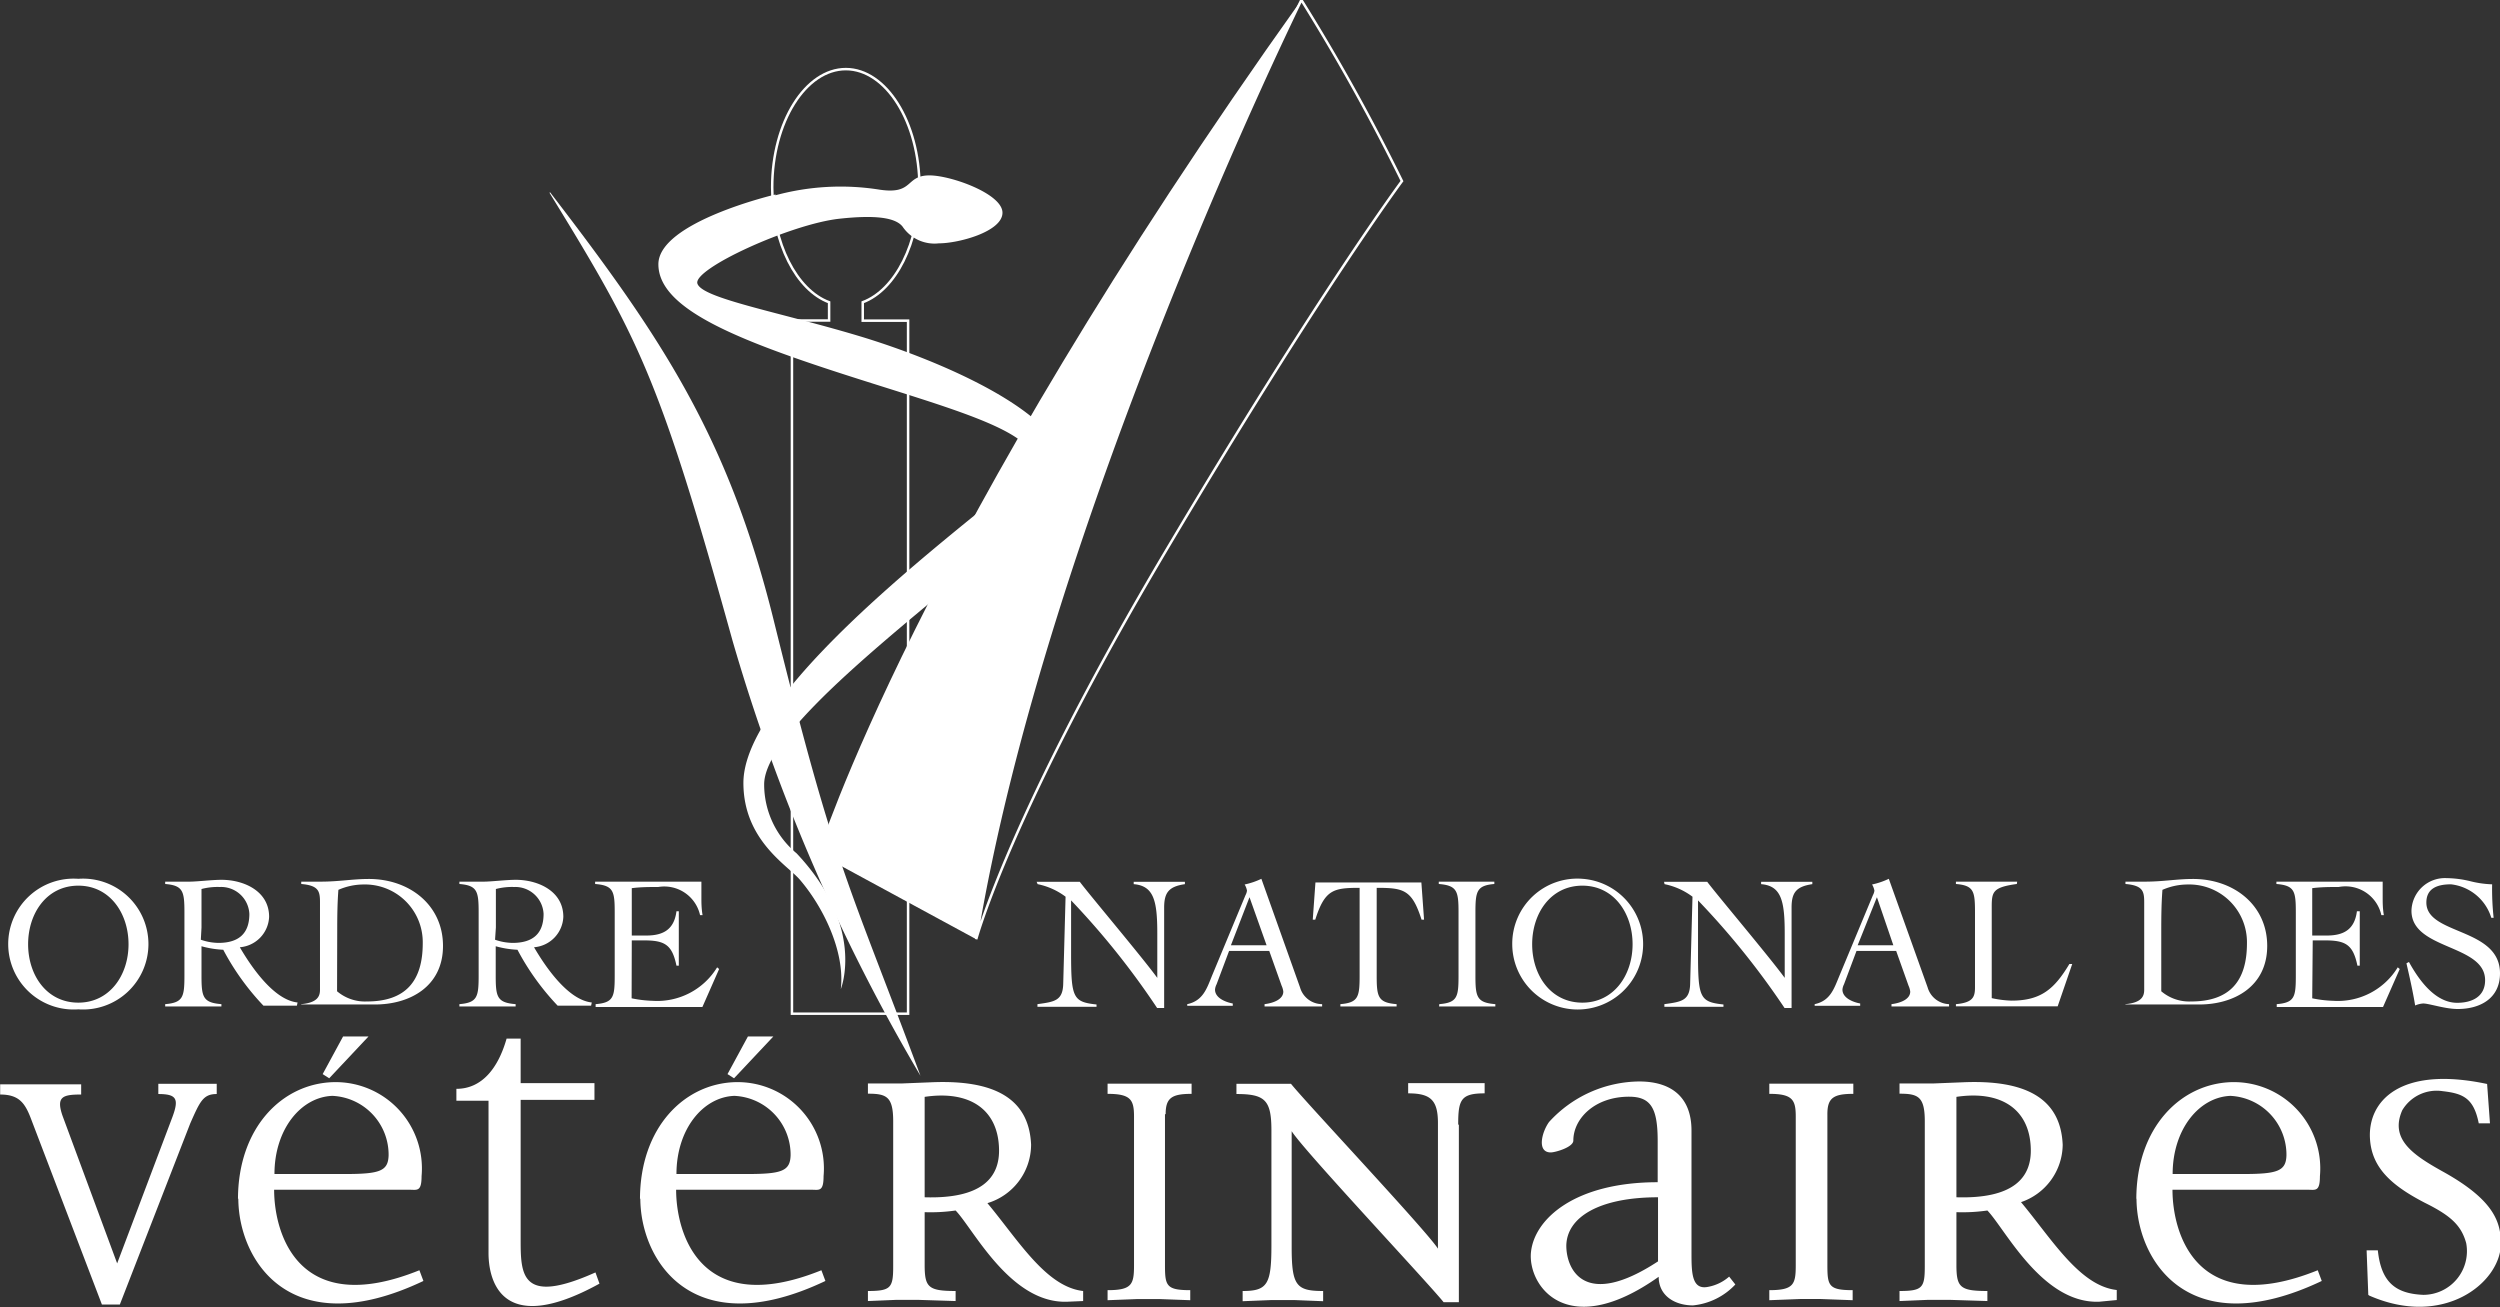 <svg xmlns="http://www.w3.org/2000/svg" viewBox="0 0 149.38 78.12"><rect x="0" y="0" width="149.38" height="78.12" fill="#333333" stroke="none"/><defs><style>.cls-1,.cls-3{fill:#fff}.cls-2{fill:none;stroke:#fff;stroke-width:.15px}.cls-2,.cls-3{fill-rule:evenodd}</style></defs><g id="Calque_2" data-name="Calque 2"><g id="Calque_2-2" data-name="Calque 2"><path class="cls-1" d="M19.67 64.43l-.39-.25 1.22-2.25h1.52l-2.35 2.5zm24.19 0l-.39-.25 1.22-2.25h1.52l-2.35 2.5z"/><path class="cls-2" d="M51.55 18.06c1.95-.73 3.39-3.53 3.39-6.87 0-3.9-2-7.06-4.4-7.06s-4.4 3.16-4.4 7.06c0 3.35 1.46 6.15 3.4 6.87v1.09h-2.22v41.42h6.94V19.16h-2.71z"/><path class="cls-3" d="M32.86 11.48c6.64 8.64 10.65 14.59 13.37 25.58C49.92 52 50.64 52.56 55 64.28a113 113 0 01-11.23-26c-4.4-15.87-5.63-18.11-10.93-26.75"/><path class="cls-3" d="M77.76 0S62.43 31.14 58.33 56.12L48.89 51s5.77-18.61 28.87-51"/><path class="cls-2" d="M77.76 0S62.43 31.14 58.33 56.12c0 0 2-7.48 11.39-23.3 9.15-15.42 14.05-22 14.05-22A121.15 121.15 0 0077.76 0"/><path class="cls-3" d="M46.34 11.62s-7 1.64-7 4.17 4.21 4.34 10.66 6.44 11.83 3.43 11.83 5.43c0 .83-17.41 12.61-17.41 19.12 0 3.42 2.63 4.92 3.37 5.78 1.38 1.61 2.71 4.27 2.45 6.54 0 0 1.51-3.7-2.64-8.11a5.35 5.35 0 01-1.94-4.12c0-4.66 18-16 18-18.81 0-3.36-7.57-6.56-12.39-8s-9.34-2.24-9.6-3.12 5.57-3.55 8.48-3.87c2.2-.24 3.36-.06 3.78.47a2.3 2.3 0 002.17 1c1.18 0 3.8-.7 3.8-1.83s-3.08-2.23-4.36-2.23c-1.48 0-.91 1.17-3 .85a14.84 14.84 0 00-6.21.34"/><path class="cls-1" d="M4.68 52.51a3.91 3.91 0 110 7.8 3.91 3.91 0 110-7.8m0 7.4c1.88 0 3-1.65 3-3.49s-1.11-3.5-3-3.5-3 1.65-3 3.5 1.11 3.49 3 3.49m13.06.18h-2a15 15 0 01-2.4-3.34 5.8 5.8 0 01-1.3-.21v1.76c0 1.27.08 1.61 1.19 1.7v.14H9.87V60c1.07-.09 1.15-.43 1.15-1.7v-3.78c0-1.27-.08-1.61-1.15-1.7v-.14h1.45c.45 0 1.35-.11 1.92-.11 1.31 0 2.84.66 2.84 2.21a1.9 1.9 0 01-1.75 1.82c.63 1.08 2 3.15 3.45 3.3zM12 56.15a3.31 3.31 0 001.05.19c1.16 0 1.85-.51 1.85-1.73A1.69 1.69 0 0013.13 53a3.78 3.78 0 00-1.09.12v2.3zM18 60c1-.09 1.12-.5 1.12-.86v-5.23c0-.66-.08-1-1.12-1.09v-.14h1.18c1.06 0 1.9-.16 2.86-.16 2.43 0 4.43 1.56 4.43 4s-2 3.5-4.06 3.5h-4.42zm2.14-.77a2.58 2.58 0 001.78.61c2.32 0 3.34-1.22 3.34-3.48a3.45 3.45 0 00-3.54-3.51 3.76 3.76 0 00-1.5.32c-.06.78-.07 1.57-.07 2.36zm15.18.86h-2a15 15 0 01-2.4-3.34 5.8 5.8 0 01-1.3-.21v1.76c0 1.27.08 1.61 1.19 1.7v.14h-3.36V60c1.07-.09 1.15-.43 1.15-1.7v-3.78c0-1.27-.08-1.61-1.15-1.7v-.14h1.45c.45 0 1.35-.11 1.92-.11 1.31 0 2.84.66 2.84 2.21a1.9 1.9 0 01-1.75 1.82c.63 1.08 2 3.15 3.45 3.3zm-5.74-3.94a3.31 3.31 0 001.05.19c1.16 0 1.85-.51 1.85-1.73A1.69 1.69 0 0030.72 53a3.78 3.78 0 00-1.09.12v2.3zm8.16 3.5a7 7 0 001.26.15 4.19 4.19 0 003.85-2l.12.1-1 2.27h-6.38V60c1.07-.09 1.14-.43 1.14-1.7v-3.78c0-1.27-.07-1.61-1.17-1.7v-.14h6.35v.94c0 .3 0 .66.07 1.06h-.15a2.19 2.19 0 00-2.5-1.68c-.53 0-1.05 0-1.58.07v2.83h.87c1 0 1.66-.35 1.8-1.45h.14v3.25h-.14c-.26-1.28-.73-1.51-1.95-1.51h-.72zm24.2-6.96h2.58c.6.8 3.71 4.48 4.63 5.74v-2.66c0-1.93-.2-2.84-1.41-2.94v-.14h3.06v.14c-.95.14-1.24.49-1.24 1.4v6h-.42A46.9 46.9 0 0064 53.8v3.15c0 2.67.11 2.92 1.52 3.07v.14h-3.53V60c1-.14 1.52-.19 1.54-1.23l.14-5.19a4.15 4.15 0 00-1.67-.75zm11.5 4.13l-.75 2a.84.84 0 00-.09.31c0 .54.72.77 1.06.83v.14h-2.72V60c.94-.2 1.17-.93 1.48-1.7l2-4.81a.77.77 0 00.09-.27 1.07 1.07 0 00-.14-.37 4.4 4.4 0 001-.34L77.68 59A1.38 1.38 0 0079 60v.14h-3.44V60c.63-.08 1.12-.33 1.12-.75a1.16 1.16 0 00-.1-.35l-.74-2.08zm1.22-3.21l-1.11 2.87h2.13zM80.09 60c1.07-.09 1.15-.43 1.15-1.7v-5.25c-1.57 0-2.08.11-2.65 1.9h-.15l.16-2.22h6.33l.16 2.22h-.15c-.57-1.79-1.07-1.9-2.68-1.9v5.25c0 1.27.08 1.61 1.19 1.7v.14h-3.36zM86 60c1.08-.09 1.15-.43 1.15-1.7v-3.78c0-1.27-.08-1.61-1.18-1.7v-.14h3.32v.14c-1.05.09-1.13.43-1.13 1.7v3.78c0 1.27.08 1.61 1.19 1.7v.14h-3.36zm8.55-7.49a3.91 3.91 0 11-4.19 3.9 3.89 3.89 0 014.19-3.9m0 7.4c1.88 0 3-1.65 3-3.49s-1.11-3.5-3-3.5-3 1.65-3 3.5 1.11 3.49 3 3.49m4.88-7.22h2.58c.6.8 3.71 4.48 4.63 5.74v-2.66c0-1.93-.2-2.84-1.41-2.94v-.14h3.06v.14c-.95.14-1.24.49-1.24 1.4v6h-.42a46.88 46.88 0 00-5.17-6.43v3.15c0 2.67.11 2.92 1.52 3.07v.14h-3.53V60c1-.14 1.52-.19 1.54-1.23l.14-5.19a4.16 4.16 0 00-1.67-.75zm11.5 4.13l-.75 2a.84.84 0 00-.09.31c0 .54.72.77 1.06.83v.14h-2.72V60c.94-.2 1.16-.93 1.48-1.7l2-4.81a.78.78 0 00.09-.27 1.09 1.09 0 00-.14-.37 4.45 4.45 0 001-.34l2.32 6.49a1.38 1.38 0 001.28 1v.14h-3.44V60c.63-.08 1.12-.33 1.12-.75a1.16 1.16 0 00-.1-.35l-.74-2.08zm1.22-3.21L111 56.48h2.13zm8.36-.79c-1.45.2-1.5.47-1.5 1.39v5.43a6.25 6.25 0 001.18.15c1.78 0 2.57-.71 3.46-2.19h.17l-.87 2.53h-6.08V60c1-.09 1.14-.41 1.14-1v-4.48c0-1.27-.07-1.61-1.14-1.7v-.14h3.66zM127 60c1-.09 1.12-.5 1.12-.86v-5.23c0-.66-.08-1-1.12-1.09v-.14h1.18c1.06 0 1.9-.16 2.86-.16 2.43 0 4.43 1.56 4.43 4s-2 3.5-4.06 3.5h-4.42zm2.14-.77a2.58 2.58 0 001.78.61c2.32 0 3.34-1.22 3.34-3.48a3.45 3.45 0 00-3.54-3.51 3.76 3.76 0 00-1.51.32c-.06.78-.07 1.57-.07 2.36zm9.02.42a7 7 0 001.26.15 4.19 4.19 0 003.85-2l.12.1-1 2.27h-6.35V60c1.07-.09 1.14-.43 1.14-1.7v-3.78c0-1.27-.07-1.61-1.16-1.7v-.14h6.35v.94c0 .3 0 .66.07 1.06h-.15a2.19 2.19 0 00-2.55-1.68c-.53 0-1.05 0-1.58.07v2.83h.87c1 0 1.66-.35 1.8-1.45h.17v3.25h-.14c-.26-1.28-.73-1.51-1.95-1.51h-.72zm10.7-4.81a2.85 2.85 0 00-2.41-2c-.86 0-1.47.27-1.47 1.09 0 1.95 4.4 1.48 4.4 4.23 0 1.47-1.15 2.13-2.53 2.13-.75 0-1.71-.33-2.06-.33a1.42 1.42 0 00-.48.12c-.14-.86-.33-1.69-.52-2.52l.15-.08c.55 1 1.53 2.44 2.88 2.44.88 0 1.67-.36 1.67-1.35 0-2.16-4.4-1.8-4.4-4.15a2 2 0 012.1-1.95 6.24 6.24 0 011.4.18 6.1 6.1 0 001.32.19 15.87 15.87 0 00.09 2zM11.37 67.12L7.16 77.95H6.09l-4.2-11c-.37-1-.71-1.55-1.88-1.55v-.61h4.84v.61c-1.11 0-1.51.13-1.11 1.28L7 75.49l3.3-8.74c.4-1.08.27-1.38-.84-1.38v-.61h3.49v.61c-.81 0-1 .44-1.58 1.75m2.85 4.54c0-4.3 2.66-6.93 5.72-7a5.16 5.16 0 015.25 5.62c0 .94-.27.81-.71.81h-8.1c0 2.62 1.45 7.73 8.68 4.81l.24.64c-8 3.8-11.06-1.28-11.06-4.94m5.62-6.12c-1.88.07-3.46 2-3.46 4.67h4.2c2.09 0 2.59-.17 2.62-1.11a3.52 3.52 0 00-3.36-3.56m9.33 9.44v-9.15h-1.92v-.71c1.51 0 2.49-1.21 3-3h.84v2.66h4.41v1h-4.41v8.31c0 2.12 0 4 4.47 2l.24.67c-6.05 3.33-6.63-.44-6.63-1.82m9.05-3.22c0-4.3 2.66-6.93 5.72-7a5.16 5.16 0 015.25 5.62c0 .94-.27.81-.71.81h-8.1c0 2.62 1.45 7.73 8.68 4.81l.24.64c-8 3.8-11.06-1.28-11.06-4.94m5.62-6.12c-1.88.07-3.46 2-3.46 4.67h4.2c2.08 0 2.59-.17 2.62-1.11a3.52 3.52 0 00-3.36-3.56m19.91 12.3c-3.4.14-5.62-4.34-6.69-5.45a10.45 10.45 0 01-1.85.1v3.13c0 1.35.2 1.58 1.85 1.58v.6l-2.22-.07h-1.34l-1.68.07v-.6c1.38 0 1.51-.2 1.51-1.48V67c0-1.48-.4-1.65-1.51-1.65v-.61h2l1.75-.07c3.77-.17 5.88.94 6 3.73A3.66 3.66 0 0159 71.89c1.85 2.22 3.5 5 5.72 5.25v.6zm-8.54-12.24v6c3.33.1 4.54-1.11 4.44-3-.1-2.25-1.75-3.4-4.44-3m14.36 1.04v9c0 1.24.07 1.51 1.51 1.51v.6l-1.88-.07H68l-1.82.07v-.6c1.45 0 1.58-.34 1.58-1.48v-8.9c0-1-.2-1.35-1.58-1.35v-.61h5.02v.61c-1.18 0-1.55.24-1.55 1.21m17.52.65v10.59h-.91c-1-1.24-8.37-9.08-9.08-10.22v6.93c0 2.29.27 2.62 1.88 2.62v.61l-1.75-.07H76l-1.75.07v-.61c1.48 0 1.72-.4 1.72-2.72v-6.86c0-1.82-.37-2.19-2.09-2.19v-.61h3.26c.91 1.14 8.1 8.78 8.78 9.85v-7.5c0-1.38-.44-1.78-1.78-1.78v-.61h4.57v.61c-1.41 0-1.58.37-1.58 1.85M101.16 78c-1.08 0-2.05-.57-2.05-1.71-5.51 3.9-7.84.5-7.63-1.48s2.62-4.17 7.57-4.17v-2.45c0-1.92-.37-2.66-1.71-2.66-2.05 0-3.33 1.31-3.33 2.62 0 .4-1.08.71-1.35.71-.84 0-.54-1.21-.1-1.82a7.38 7.38 0 015.38-2.42c2 0 3.13 1 3.13 2.93v7.26c0 1.21 0 2.29 1 2.08a2.61 2.61 0 001.25-.61l.37.47a4 4 0 01-2.53 1.25m-2.09-6.46c-3.5 0-5.45 1.18-5.48 2.89 0 1.41 1.07 3.83 5.48.94zm10.12-4.96v9c0 1.24.07 1.51 1.51 1.51v.6l-1.88-.07h-1.28l-1.82.07v-.6c1.45 0 1.58-.34 1.58-1.48v-8.9c0-1-.2-1.35-1.58-1.35v-.61h5.02v.61c-1.18 0-1.55.24-1.55 1.21m16.25 11.21c-3.4.14-5.62-4.34-6.69-5.45a10.44 10.44 0 01-1.85.1v3.13c0 1.35.2 1.58 1.85 1.58v.6l-2.22-.07h-1.35l-1.68.07v-.6c1.38 0 1.51-.2 1.51-1.48V67c0-1.48-.4-1.65-1.51-1.65v-.61h2l1.75-.07c3.77-.17 5.88.94 6 3.73a3.66 3.66 0 01-2.49 3.43c1.85 2.22 3.5 5 5.72 5.25v.6zm-8.54-12.24v6c3.33.1 4.54-1.11 4.44-3-.1-2.25-1.75-3.4-4.44-3m10.75 6.12c0-4.3 2.66-6.93 5.72-7a5.16 5.16 0 015.25 5.62c0 .94-.27.81-.71.81h-8.1c0 2.62 1.44 7.73 8.68 4.81l.24.64c-8 3.8-11.07-1.28-11.07-4.94m5.62-6.12c-1.88.07-3.46 2-3.46 4.67H134c2.08 0 2.59-.17 2.62-1.11a3.52 3.52 0 00-3.36-3.56m8.25 11.89l-.1-2.66h.67c.2 1.92 1.07 2.59 2.72 2.66a2.61 2.61 0 002.56-3.09c-.3-1.11-1-1.68-2.49-2.42-1.92-1-3.16-2.05-3.26-3.83-.13-2.22 1.78-4.37 7-3.26l.17 2.35h-.67c-.3-1.51-.94-1.78-2.15-1.92a2.39 2.39 0 00-2.42 1.14c-.77 1.75.67 2.69 2.49 3.7 3 1.68 3.43 3 3.4 4.37-.1 2.29-3.46 4.94-7.87 3"/></g></g></svg>